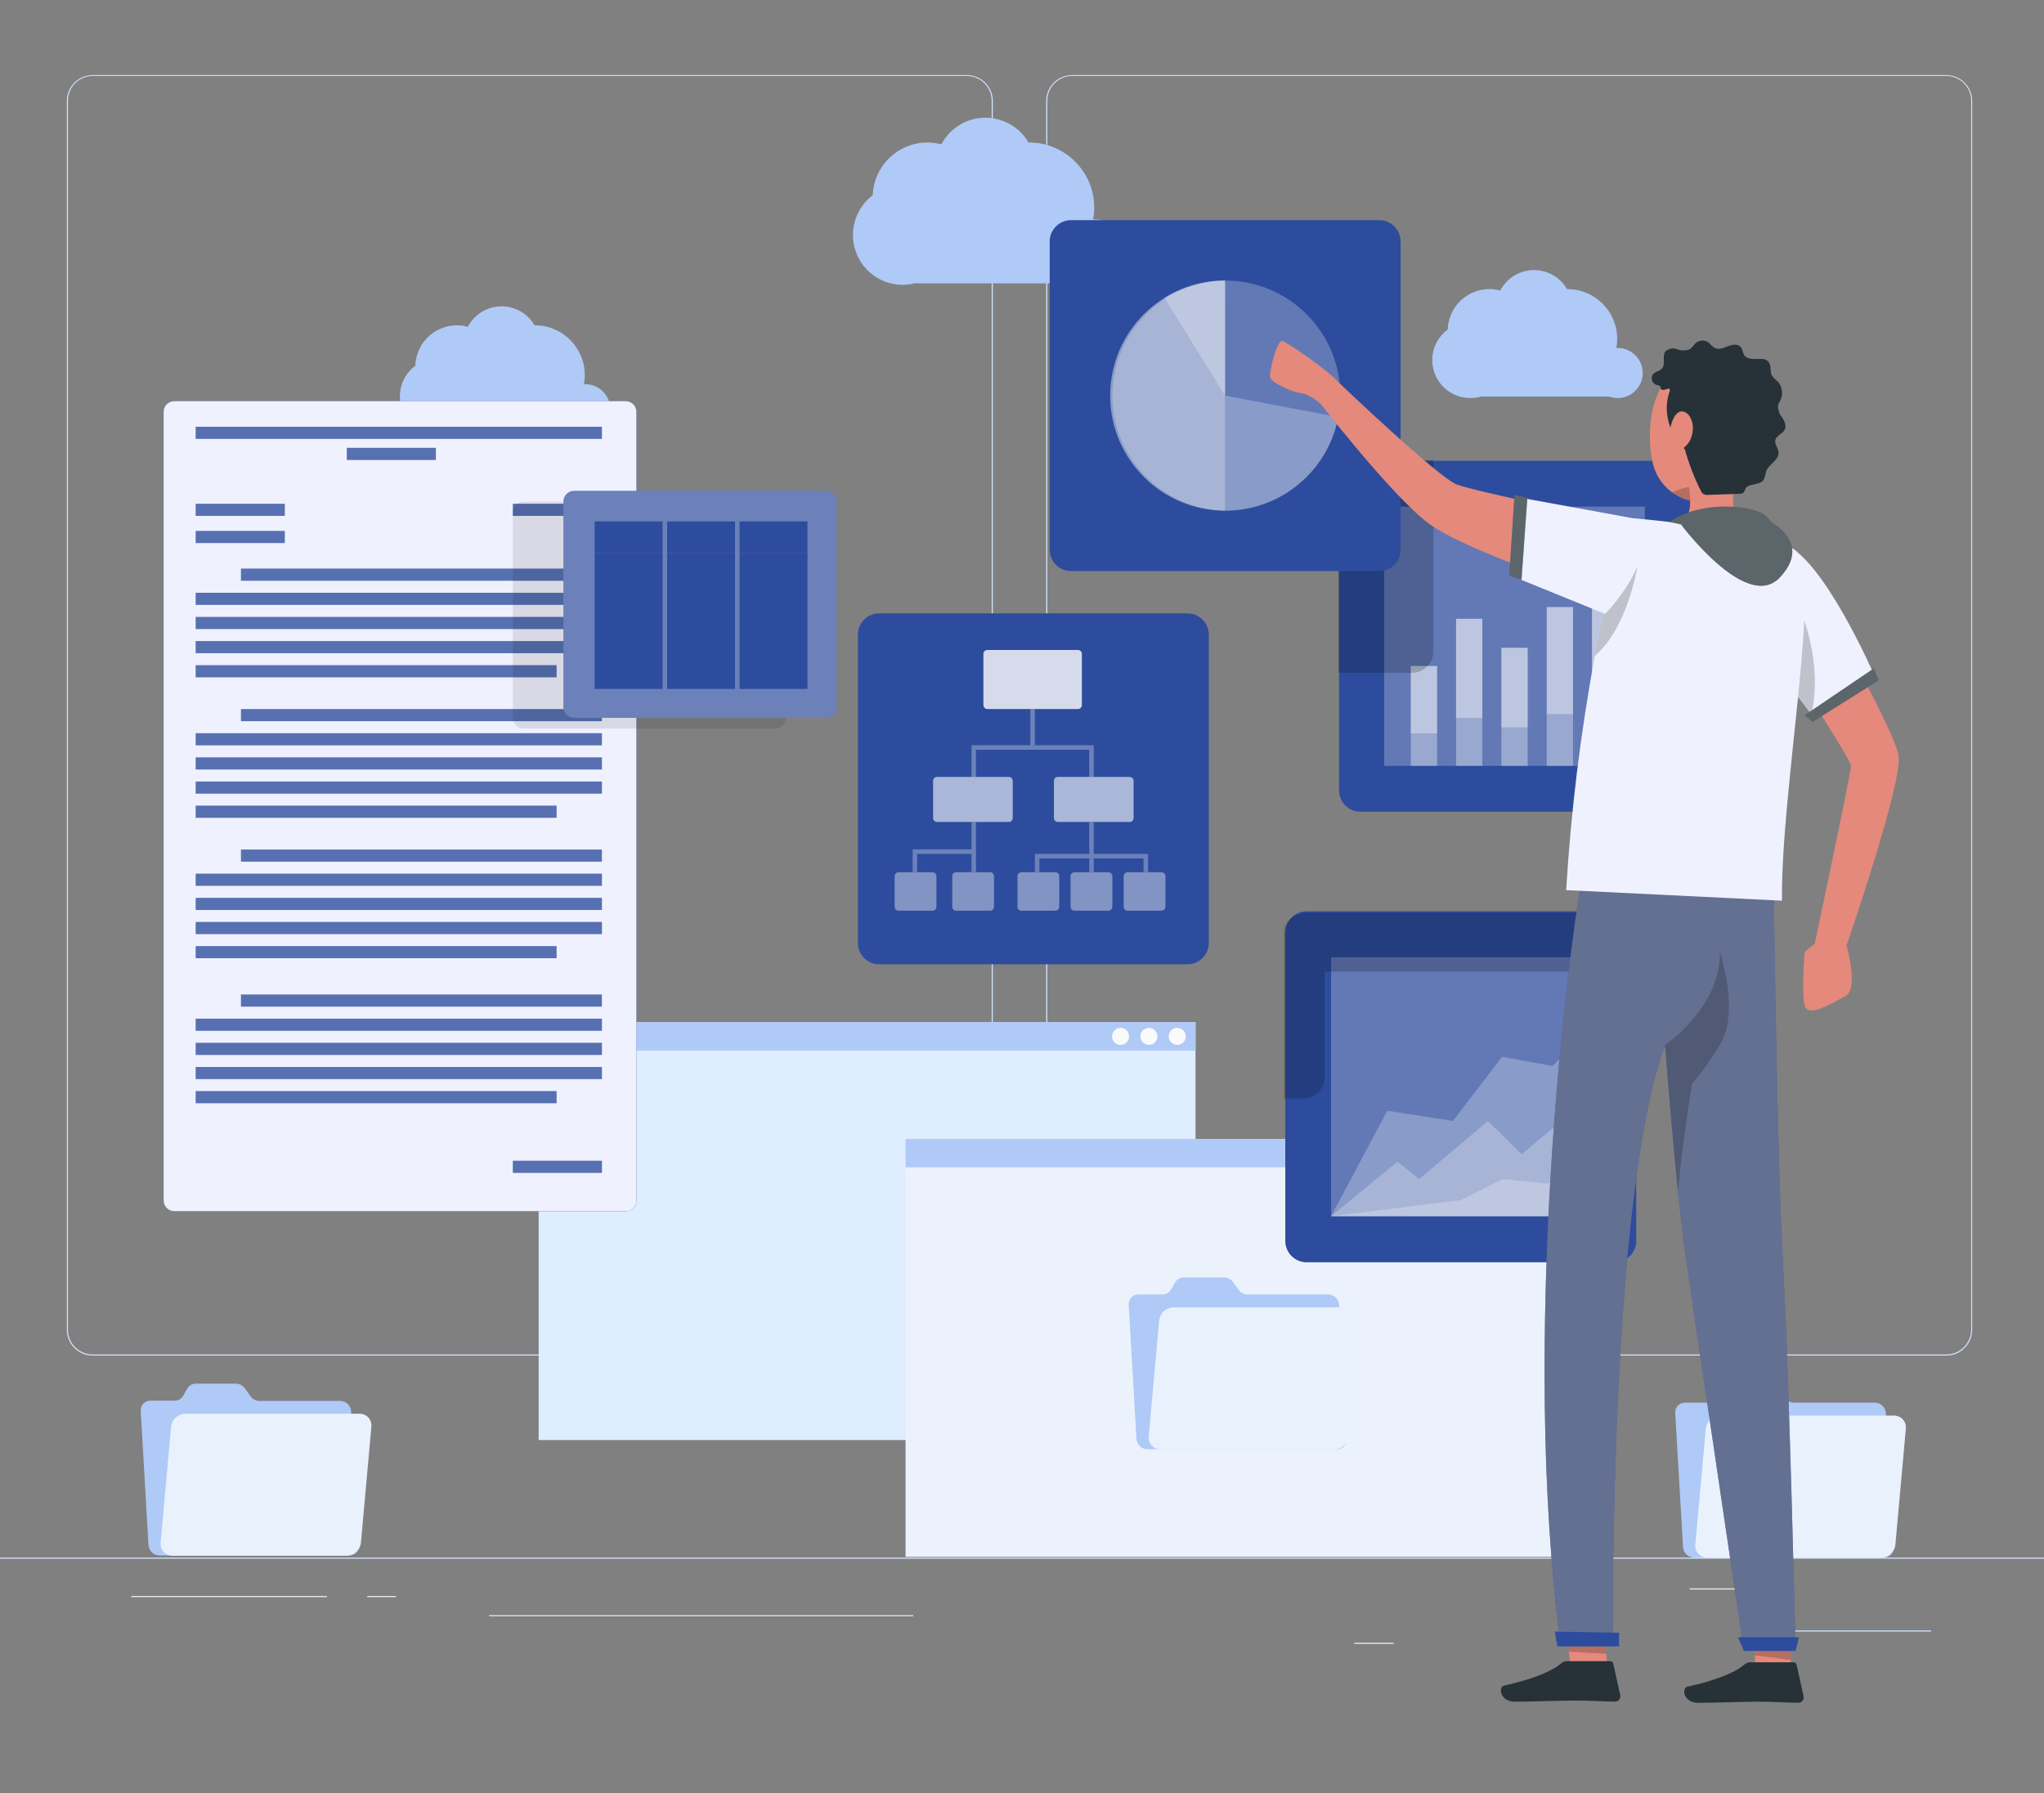 <?xml version="1.0" encoding="utf-8"?>
<!-- Generator: Adobe Illustrator 25.2.0, SVG Export Plug-In . SVG Version: 6.00 Build 0)  -->
<svg version="1.1" id="Layer_1" xmlns="http://www.w3.org/2000/svg" xmlns:xlink="http://www.w3.org/1999/xlink" x="0px" y="0px"
	 viewBox="0 0 451.41 396.05" style="enable-background:new 0 0 451.41 396.05;" xml:space="preserve">
<rect x="0" y="0" width="451.41" height="396.05" fill="#808080" stroke="none"/>
<g id="freepik--background-complete--inject-43">
	<rect x="-23.45" y="343.98" style="fill:#D1E1FC;" width="500" height="0.25"/>
	<rect x="393.33" y="360.07" style="fill:#D1E1FC;" width="33.12" height="0.25"/>
	<rect x="299.08" y="362.79" style="fill:#EBEBEB;" width="8.69" height="0.25"/>
	<rect x="373.14" y="350.79" style="fill:#EBEBEB;" width="19.19" height="0.25"/>
	<rect x="29.01" y="352.47" style="fill:#EBEBEB;" width="43.19" height="0.25"/>
	<rect x="81.11" y="352.47" style="fill:#EBEBEB;" width="6.33" height="0.25"/>
	<rect x="108.02" y="356.69" style="fill:#D1E1FC;" width="93.68" height="0.25"/>
	<path style="fill:#D1E1FC;" d="M213.55,299.38H20.46c-3.15-0.01-5.7-2.56-5.7-5.71V22.24c0.03-3.13,2.57-5.65,5.7-5.66h193.09
		c3.15,0,5.71,2.56,5.71,5.71l0,0v271.38C219.26,296.83,216.71,299.38,213.55,299.38z M20.46,16.78c-3.01,0.01-5.45,2.45-5.45,5.46
		v271.43c0,3.01,2.44,5.45,5.45,5.46h193.09c3.01-0.01,5.45-2.45,5.46-5.46V22.24c-0.01-3.01-2.45-5.45-5.46-5.46
		C213.55,16.78,20.46,16.78,20.46,16.78z"/>
	<path style="fill:#D1E1FC;" d="M429.86,299.38h-193.1c-3.15-0.01-5.7-2.56-5.71-5.71V22.24c0.03-3.13,2.58-5.65,5.71-5.66h193.1
		c3.13,0.01,5.66,2.53,5.69,5.66v271.43C435.55,296.82,433.01,299.37,429.86,299.38z M236.76,16.78c-3.01,0.01-5.45,2.45-5.46,5.46
		v271.43c0.01,3.01,2.45,5.45,5.46,5.46h193.1c3.01-0.01,5.45-2.45,5.46-5.46V22.24c-0.01-3.01-2.45-5.45-5.46-5.46
		C429.86,16.78,236.76,16.78,236.76,16.78z"/>
	<rect x="118.96" y="225.75" style="fill:#DEEDFF;" width="145.07" height="92.28"/>
	<rect x="118.96" y="225.75" style="fill:#AFCAF7;" width="145.07" height="6.25"/>
	<circle style="fill:#FAFAFA;" cx="259.99" cy="228.88" r="1.88"/>
	<circle style="fill:#FAFAFA;" cx="253.73" cy="228.88" r="1.88"/>
	<circle style="fill:#FAFAFA;" cx="247.47" cy="228.88" r="1.88"/>
	<rect x="199.99" y="251.54" style="fill:#EBF2FC;" width="145.07" height="92.28"/>
	<rect x="199.99" y="251.54" style="fill:#AFCAF7;" width="145.07" height="6.25"/>
	<path style="fill:#FAFAFA;" d="M342.9,254.66c0,1.04-0.84,1.88-1.88,1.88s-1.88-0.84-1.88-1.88s0.84-1.88,1.88-1.88
		S342.9,253.62,342.9,254.66L342.9,254.66z"/>
	<path style="fill:#FAFAFA;" d="M336.64,254.66c0,1.04-0.84,1.88-1.88,1.88s-1.88-0.84-1.88-1.88s0.84-1.88,1.88-1.88
		S336.64,253.62,336.64,254.66L336.64,254.66z"/>
	<path style="fill:#FAFAFA;" d="M330.38,254.66c0,1.04-0.84,1.88-1.88,1.88s-1.88-0.84-1.88-1.88c0-1.04,0.84-1.88,1.88-1.88
		c0.02,0,0.03,0,0.05,0C329.57,252.81,330.38,253.64,330.38,254.66z"/>
	<path style="fill:#AFCAF7;" d="M241.77,48.47h-0.36c0.16-0.86,0.24-1.73,0.25-2.61c-0.01-7.95-6.45-14.39-14.4-14.39h-0.11
		c-3.05-5.25-9.78-7.04-15.04-3.99c-1.79,1.04-3.25,2.56-4.21,4.4c-1-0.27-2.03-0.41-3.07-0.41c-6.51,0-11.85,5.15-12.09,11.65
		c-4.85,3.66-5.81,10.56-2.15,15.41c2.06,2.73,5.27,4.35,8.69,4.37c0.89,0,1.77-0.11,2.63-0.33h37.7c0.7,0.22,1.43,0.33,2.16,0.33
		c3.99,0,7.22-3.23,7.22-7.22s-3.23-7.22-7.22-7.22L241.77,48.47z"/>
	<path style="fill:#AFCAF7;" d="M357.24,76.85h-0.28c0.13-0.66,0.19-1.33,0.19-2c0-6.08-4.92-11-11-11h-0.08
		c-2.32-4.02-7.46-5.4-11.49-3.08c-1.38,0.8-2.51,1.98-3.25,3.39c-4.91-1.33-9.97,1.58-11.29,6.49c-0.19,0.69-0.29,1.41-0.32,2.12
		c-3.73,2.75-4.52,8-1.77,11.73c1.59,2.15,4.1,3.41,6.77,3.41c0.78,0,1.57-0.11,2.32-0.33h28.34c2.87,1.04,6.04-0.45,7.08-3.32
		c1.04-2.87-0.45-6.04-3.32-7.08C358.53,76.96,357.89,76.85,357.24,76.85L357.24,76.85z"/>
	<path style="fill:#AFCAF7;" d="M129.24,84.85h-0.28c0.13-0.66,0.19-1.33,0.19-2c0-6.08-4.92-11-11-11h-0.08
		c-2.32-4.02-7.46-5.4-11.49-3.08c-1.38,0.8-2.51,1.98-3.25,3.39c-4.91-1.33-9.97,1.58-11.29,6.49c-0.19,0.69-0.29,1.41-0.32,2.12
		c-3.73,2.75-4.52,8-1.77,11.73c1.59,2.15,4.1,3.41,6.77,3.41c0.78,0,1.57-0.11,2.32-0.33h28.34c2.87,1.04,6.04-0.45,7.08-3.32
		c1.04-2.87-0.45-6.04-3.32-7.08C130.54,84.96,129.9,84.85,129.24,84.85L129.24,84.85z"/>
	<path style="fill:#AFCAF7;" d="M55.33,308.36l-1.26-1.78c-0.46-0.64-1.21-1.01-2-1h-8.82c-0.75-0.01-1.44,0.37-1.84,1l-1,1.75
		c-0.4,0.63-1.09,1.01-1.84,1h-5.34c-1.18-0.01-2.15,0.94-2.16,2.12c0,0.06,0,0.12,0.01,0.18l1.71,29.59
		c0.09,1.28,1.14,2.28,2.42,2.3h41.91c1.18,0.01,2.15-0.94,2.16-2.12c0-0.06,0-0.12-0.01-0.18l-1.72-29.53
		c-0.08-1.28-1.13-2.28-2.41-2.3H57.29C56.51,309.38,55.79,309,55.33,308.36z"/>
	<path style="fill:#E9F1FC;" d="M79.33,312.21h-38.4c-1.63,0.02-2.98,1.25-3.15,2.87l-2.31,25.63c-0.15,1.43,0.89,2.71,2.32,2.86
		c0.11,0.01,0.22,0.02,0.32,0.01h38.44c1.63-0.03,2.98-1.25,3.16-2.87l2.31-25.63c0.16-1.42-0.87-2.7-2.29-2.86
		C79.6,312.21,79.47,312.21,79.33,312.21z"/>
	<path style="fill:#AFCAF7;" d="M394.26,308.78l-1.25-1.75c-0.47-0.64-1.21-1.01-2-1h-8.86c-0.75-0.02-1.45,0.36-1.84,1l-1.06,1.75
		c-0.4,0.63-1.09,1.01-1.84,1h-5.29c-1.18-0.01-2.15,0.94-2.16,2.12c0,0.06,0,0.12,0.01,0.18l1.72,29.59
		c0.08,1.28,1.13,2.28,2.41,2.3h41.95c1.18,0.01,2.15-0.94,2.16-2.12c0-0.06,0-0.12-0.01-0.18l-1.71-29.59
		c-0.09-1.28-1.14-2.28-2.42-2.3h-17.85C395.45,309.78,394.72,309.41,394.26,308.78z"/>
	<path style="fill:#E9F1FC;" d="M418.26,312.63h-38.39c-1.63,0.02-2.98,1.25-3.16,2.87l-2.31,25.63c-0.15,1.43,0.89,2.71,2.32,2.86
		c0.11,0.01,0.22,0.02,0.32,0.01h38.39c1.63-0.03,2.98-1.25,3.16-2.87l2.31-25.63c0.16-1.42-0.87-2.7-2.29-2.86
		C418.49,312.63,418.38,312.63,418.26,312.63z"/>
	<path style="fill:#AFCAF7;" d="M273.55,284.87l-1.26-1.75c-0.46-0.64-1.21-1.01-2-1h-8.86c-0.75-0.01-1.44,0.37-1.84,1l-1.04,1.75
		c-0.4,0.63-1.09,1.01-1.84,1h-5.29c-1.18-0.01-2.15,0.94-2.16,2.12c0,0.06,0,0.12,0.01,0.18l1.71,29.59
		c0.09,1.28,1.14,2.28,2.42,2.3h41.9c1.18,0.01,2.14-0.93,2.16-2.1c0-0.07,0-0.13-0.01-0.2l-1.71-29.59
		c-0.08-1.28-1.13-2.28-2.41-2.3h-17.85C274.72,285.86,274.01,285.49,273.55,284.87z"/>
	<path style="fill:#E9F1FC;" d="M297.55,288.72h-38.4c-1.62,0.03-2.97,1.26-3.15,2.87l-2.31,25.63c-0.16,1.42,0.87,2.7,2.29,2.86
		c0.11,0.01,0.23,0.02,0.35,0.01h38.39c1.63-0.03,2.98-1.25,3.16-2.87l2.27-25.64c0.15-1.42-0.87-2.69-2.28-2.84
		C297.76,288.73,297.66,288.72,297.55,288.72z"/>
</g>
<g id="freepik--Script--inject-43">
	<path style="fill:#2D4C9D;" d="M38.5,88.59h99.68c1.31,0,2.37,1.06,2.37,2.37v174.16c0,1.31-1.06,2.37-2.37,2.37H38.5
		c-1.31,0-2.37-1.06-2.37-2.37V90.96C36.13,89.65,37.19,88.59,38.5,88.59z"/>
	<path style="fill:#EFF1FE;" d="M38.5,88.59h99.68c1.31,0,2.37,1.06,2.37,2.37v174.16c0,1.31-1.06,2.37-2.37,2.37H38.5
		c-1.31,0-2.37-1.06-2.37-2.37V90.96C36.13,89.65,37.19,88.59,38.5,88.59z"/>
	<rect x="43.22" y="111.26" style="fill:#2D4C9D;" width="19.67" height="2.67"/>
	<rect x="43.22" y="117.26" style="fill:#2D4C9D;" width="19.67" height="2.67"/>
	<rect x="113.26" y="111.26" style="fill:#2D4C9D;" width="19.67" height="2.67"/>
	<rect x="76.59" y="98.91" style="fill:#2D4C9D;" width="19.67" height="2.67"/>
	<rect x="43.22" y="94.25" style="fill:#2D4C9D;" width="89.71" height="2.67"/>
	<rect x="53.22" y="125.58" style="fill:#2D4C9D;" width="79.7" height="2.67"/>
	<rect x="43.22" y="130.91" style="fill:#2D4C9D;" width="89.71" height="2.67"/>
	<rect x="43.22" y="136.25" style="fill:#2D4C9D;" width="89.71" height="2.67"/>
	<rect x="43.22" y="141.58" style="fill:#2D4C9D;" width="89.71" height="2.67"/>
	<rect x="43.22" y="146.91" style="fill:#2D4C9D;" width="79.7" height="2.67"/>
	<rect x="53.22" y="156.6" style="fill:#2D4C9D;" width="79.7" height="2.67"/>
	<rect x="43.22" y="161.93" style="fill:#2D4C9D;" width="89.71" height="2.67"/>
	<rect x="43.22" y="167.27" style="fill:#2D4C9D;" width="89.71" height="2.67"/>
	<rect x="43.22" y="172.6" style="fill:#2D4C9D;" width="89.71" height="2.67"/>
	<rect x="43.22" y="177.93" style="fill:#2D4C9D;" width="79.7" height="2.67"/>
	<rect x="53.22" y="187.62" style="fill:#2D4C9D;" width="79.7" height="2.67"/>
	<rect x="43.22" y="192.95" style="fill:#2D4C9D;" width="89.71" height="2.67"/>
	<rect x="43.22" y="198.29" style="fill:#2D4C9D;" width="89.71" height="2.67"/>
	<rect x="43.22" y="203.62" style="fill:#2D4C9D;" width="89.71" height="2.67"/>
	<rect x="43.22" y="208.95" style="fill:#2D4C9D;" width="79.7" height="2.67"/>
	<rect x="53.22" y="219.64" style="fill:#2D4C9D;" width="79.7" height="2.67"/>
	<rect x="43.22" y="224.97" style="fill:#2D4C9D;" width="89.71" height="2.67"/>
	<rect x="43.22" y="230.31" style="fill:#2D4C9D;" width="89.71" height="2.67"/>
	<rect x="43.22" y="235.64" style="fill:#2D4C9D;" width="89.71" height="2.67"/>
	<rect x="43.22" y="240.97" style="fill:#2D4C9D;" width="79.7" height="2.67"/>
	<rect x="113.26" y="256.35" style="fill:#2D4C9D;" width="19.67" height="2.67"/>
	<g style="opacity:0.2;">
		<rect x="43.22" y="111.26" style="fill:#FFFFFF;" width="19.67" height="2.67"/>
		<rect x="43.22" y="117.26" style="fill:#FFFFFF;" width="19.67" height="2.67"/>
		<rect x="113.26" y="111.26" style="fill:#FFFFFF;" width="19.67" height="2.67"/>
		<rect x="76.59" y="98.91" style="fill:#FFFFFF;" width="19.67" height="2.67"/>
		<rect x="43.22" y="94.25" style="fill:#FFFFFF;" width="89.71" height="2.67"/>
		<rect x="53.22" y="125.58" style="fill:#FFFFFF;" width="79.7" height="2.67"/>
		<rect x="43.22" y="130.91" style="fill:#FFFFFF;" width="89.71" height="2.67"/>
		<rect x="43.22" y="136.25" style="fill:#FFFFFF;" width="89.71" height="2.67"/>
		<rect x="43.22" y="141.58" style="fill:#FFFFFF;" width="89.71" height="2.67"/>
		<rect x="43.22" y="146.91" style="fill:#FFFFFF;" width="79.7" height="2.67"/>
		<rect x="53.22" y="156.6" style="fill:#FFFFFF;" width="79.7" height="2.67"/>
		<rect x="43.22" y="161.93" style="fill:#FFFFFF;" width="89.71" height="2.67"/>
		<rect x="43.22" y="167.27" style="fill:#FFFFFF;" width="89.71" height="2.67"/>
		<rect x="43.22" y="172.6" style="fill:#FFFFFF;" width="89.71" height="2.67"/>
		<rect x="43.22" y="177.93" style="fill:#FFFFFF;" width="79.7" height="2.67"/>
		<rect x="53.22" y="187.62" style="fill:#FFFFFF;" width="79.7" height="2.67"/>
		<rect x="43.22" y="192.95" style="fill:#FFFFFF;" width="89.71" height="2.67"/>
		<rect x="43.22" y="198.29" style="fill:#FFFFFF;" width="89.71" height="2.67"/>
		<rect x="43.22" y="203.62" style="fill:#FFFFFF;" width="89.71" height="2.67"/>
		<rect x="43.22" y="208.95" style="fill:#FFFFFF;" width="79.7" height="2.67"/>
		<rect x="53.22" y="219.64" style="fill:#FFFFFF;" width="79.7" height="2.67"/>
		<rect x="43.22" y="224.97" style="fill:#FFFFFF;" width="89.71" height="2.67"/>
		<rect x="43.22" y="230.31" style="fill:#FFFFFF;" width="89.71" height="2.67"/>
		<rect x="43.22" y="235.64" style="fill:#FFFFFF;" width="89.71" height="2.67"/>
		<rect x="43.22" y="240.97" style="fill:#FFFFFF;" width="79.7" height="2.67"/>
		<rect x="113.26" y="256.35" style="fill:#FFFFFF;" width="19.67" height="2.67"/>
	</g>
</g>
<g id="freepik--data-2--inject-43">
	<path style="opacity:0.1;enable-background:new    ;" d="M115.63,110.77h55.6c1.31,0,2.37,1.06,2.37,2.37v45.39
		c0,1.31-1.06,2.37-2.37,2.37h-55.6c-1.31,0-2.37-1.06-2.37-2.37v-45.39C113.26,111.83,114.32,110.77,115.63,110.77z"/>
	<path style="fill:#2D4C9D;" d="M126.8,108.4h55.6c1.31,0,2.37,1.06,2.37,2.37v45.39c0,1.31-1.06,2.37-2.37,2.37h-55.6
		c-1.31,0-2.37-1.06-2.37-2.37v-45.39C124.43,109.46,125.49,108.4,126.8,108.4z"/>
	<path style="opacity:0.3;fill:#FFFFFF;enable-background:new    ;" d="M126.8,108.4h55.6c1.31,0,2.37,1.06,2.37,2.37v45.39
		c0,1.31-1.06,2.37-2.37,2.37h-55.6c-1.31,0-2.37-1.06-2.37-2.37v-45.39C124.43,109.46,125.49,108.4,126.8,108.4z"/>
	<rect x="163.33" y="115.15" style="fill:#2D4C9D;" width="15" height="7"/>
	<rect x="147.33" y="115.15" style="fill:#2D4C9D;" width="15" height="7"/>
	<rect x="147.33" y="122.15" style="fill:#2D4C9D;" width="15" height="30"/>
	<rect x="163.33" y="122.15" style="fill:#2D4C9D;" width="15" height="30"/>
	<rect x="131.33" y="115.15" style="fill:#2D4C9D;" width="15" height="7"/>
	<rect x="131.33" y="122.15" style="fill:#2D4C9D;" width="15" height="30"/>
</g>
<g id="freepik--data-1--inject-43">
	<path style="fill:#2D4C9D;" d="M288.56,201.27h68.08c2.6,0,4.71,2.11,4.71,4.71v68.08c0,2.6-2.11,4.71-4.71,4.71h-68.08
		c-2.6,0-4.71-2.11-4.71-4.71v-68.08C283.85,203.38,285.96,201.27,288.56,201.27z"/>
	<rect x="293.97" y="211.4" style="opacity:0.25;fill:#FFFFFF;enable-background:new    ;" width="57.58" height="57.25"/>
	<polygon style="opacity:0.25;fill:#FFFFFF;enable-background:new    ;" points="293.97,268.58 308.63,256.53 313.42,260.39 
		328.6,247.57 336.06,254.91 351.55,241.91 351.55,268.58 	"/>
	<polygon style="opacity:0.25;fill:#FFFFFF;enable-background:new    ;" points="293.97,268.58 306.38,245.3 320.88,247.56 
		331.72,233.4 342.88,235.41 351.55,226.75 351.55,268.58 	"/>
	<polygon style="opacity:0.25;fill:#FFFFFF;enable-background:new    ;" points="293.97,268.58 322.6,265.04 331.88,260.4 
		341.88,261.4 351.55,256.58 351.55,268.58 	"/>
	<path style="opacity:0.2;enable-background:new    ;" d="M353.55,201.58v8c-0.11,2.71-2.29,4.89-5,5h-56v23.48
		c-0.13,2.63-2.37,4.65-5,4.52h-4v-36.6c0-2.6,2.4-4.4,5-4.4L353.55,201.58L353.55,201.58z"/>
	<path style="fill:#2D4C9D;" d="M194.17,135.46h68.08c2.6,0,4.71,2.11,4.71,4.71v68.08c0,2.6-2.11,4.71-4.71,4.71h-68.08
		c-2.6,0-4.71-2.11-4.71-4.71v-68.08C189.46,137.57,191.57,135.46,194.17,135.46z"/>
	<path style="opacity:0.8;fill:#FFFFFF;enable-background:new    ;" d="M218.05,143.55h20.01c0.48,0,0.87,0.39,0.87,0.87v11.29
		c0,0.48-0.39,0.87-0.87,0.87h-20.01c-0.48,0-0.87-0.39-0.87-0.87v-11.29C217.18,143.94,217.57,143.55,218.05,143.55z"/>
	<path style="opacity:0.6;fill:#FFFFFF;enable-background:new    ;" d="M206.94,171.58h15.85c0.48,0,0.87,0.39,0.87,0.87v8.21
		c0,0.48-0.39,0.87-0.87,0.87h-15.85c-0.48,0-0.87-0.39-0.87-0.87v-8.21C206.07,171.97,206.46,171.58,206.94,171.58z"/>
	<path style="opacity:0.6;fill:#FFFFFF;enable-background:new    ;" d="M233.63,171.58h15.85c0.48,0,0.87,0.39,0.87,0.87v8.21
		c0,0.48-0.39,0.87-0.87,0.87h-15.85c-0.48,0-0.87-0.39-0.87-0.87v-8.21C232.76,171.97,233.15,171.58,233.63,171.58z"/>
	<path style="opacity:0.4;fill:#FFFFFF;enable-background:new    ;" d="M225.58,192.63h7.49c0.48,0,0.87,0.39,0.87,0.87v6.76
		c0,0.48-0.39,0.87-0.87,0.87h-7.49c-0.48,0-0.87-0.39-0.87-0.87v-6.76C224.71,193.02,225.1,192.63,225.58,192.63z"/>
	<path style="opacity:0.4;fill:#FFFFFF;enable-background:new    ;" d="M237.3,192.63h7.49c0.48,0,0.87,0.39,0.87,0.87v6.76
		c0,0.48-0.39,0.87-0.87,0.87h-7.49c-0.48,0-0.87-0.39-0.87-0.87v-6.76C236.43,193.02,236.82,192.63,237.3,192.63z"/>
	<path style="opacity:0.4;fill:#FFFFFF;enable-background:new    ;" d="M249.03,192.63h7.49c0.48,0,0.87,0.39,0.87,0.87v6.76
		c0,0.48-0.39,0.87-0.87,0.87h-7.49c-0.48,0-0.87-0.39-0.87-0.87v-6.76C248.16,193.02,248.55,192.63,249.03,192.63z"/>
	<path style="opacity:0.4;fill:#FFFFFF;enable-background:new    ;" d="M198.45,192.63h7.49c0.48,0,0.87,0.39,0.87,0.87v6.76
		c0,0.48-0.39,0.87-0.87,0.87h-7.49c-0.48,0-0.87-0.39-0.87-0.87v-6.76C197.58,193.02,197.97,192.63,198.45,192.63z"/>
	<path style="opacity:0.4;fill:#FFFFFF;enable-background:new    ;" d="M211.17,192.63h7.49c0.48,0,0.87,0.39,0.87,0.87v6.76
		c0,0.48-0.39,0.87-0.87,0.87h-7.49c-0.48,0-0.87-0.39-0.87-0.87v-6.76C210.3,193.02,210.69,192.63,211.17,192.63z"/>
	<g style="opacity:0.3;">
		<polygon style="fill:#FFFFFF;" points="240.55,171.58 241.55,171.58 241.55,164.58 228.55,164.58 228.55,156.58 227.55,156.58 
			227.55,164.58 214.55,164.58 214.55,171.58 215.55,171.58 215.55,165.58 240.55,165.58 		"/>
		<polygon style="fill:#FFFFFF;" points="214.55,187.58 201.55,187.58 201.55,192.58 202.55,192.58 202.55,188.58 214.55,188.58 
			214.55,192.58 215.55,192.58 215.55,181.58 214.55,181.58 		"/>
		<polygon style="fill:#FFFFFF;" points="241.55,188.58 241.55,181.58 240.55,181.58 240.55,188.58 228.55,188.58 228.55,192.58 
			229.55,192.58 229.55,189.58 240.55,189.58 240.55,192.58 241.55,192.58 241.55,189.58 252.55,189.58 252.55,192.58 
			253.55,192.58 253.55,188.58 		"/>
	</g>
	<path style="fill:#2D4C9D;" d="M300.44,101.77h68.08c2.6,0,4.71,2.11,4.71,4.71v68.08c0,2.6-2.11,4.71-4.71,4.71h-68.08
		c-2.6,0-4.71-2.11-4.71-4.71v-68.08C295.73,103.88,297.84,101.77,300.44,101.77z"/>
	<rect x="305.69" y="111.89" style="opacity:0.25;fill:#FFFFFF;enable-background:new    ;" width="57.58" height="57.25"/>
	<rect x="311.57" y="147.08" style="opacity:0.35;fill:#FFFFFF;enable-background:new    ;" width="5.8" height="14.87"/>
	<rect x="311.57" y="147.08" style="opacity:0.35;fill:#FFFFFF;enable-background:new    ;" width="5.8" height="22.06"/>
	<rect x="321.57" y="136.66" style="opacity:0.35;fill:#FFFFFF;enable-background:new    ;" width="5.8" height="21.89"/>
	<rect x="321.57" y="136.66" style="opacity:0.35;fill:#FFFFFF;enable-background:new    ;" width="5.8" height="32.48"/>
	<rect x="331.58" y="143.07" style="opacity:0.35;fill:#FFFFFF;enable-background:new    ;" width="5.8" height="17.57"/>
	<rect x="331.58" y="143.07" style="opacity:0.35;fill:#FFFFFF;enable-background:new    ;" width="5.8" height="26.07"/>
	<rect x="341.59" y="134.07" style="opacity:0.35;fill:#FFFFFF;enable-background:new    ;" width="5.8" height="23.64"/>
	<rect x="341.59" y="134.07" style="opacity:0.35;fill:#FFFFFF;enable-background:new    ;" width="5.8" height="35.07"/>
	<rect x="351.59" y="120.32" style="opacity:0.35;fill:#FFFFFF;enable-background:new    ;" width="5.8" height="32.9"/>
	<rect x="351.59" y="120.32" style="opacity:0.35;fill:#FFFFFF;enable-background:new    ;" width="5.8" height="48.82"/>
	<path style="opacity:0.2;enable-background:new    ;" d="M316.55,101.58v42.4c-0.07,2.6-2.23,4.66-4.83,4.6h-16.17v-42.11
		c0.06-2.67,2.21-4.83,4.88-4.89L316.55,101.58L316.55,101.58z"/>
	<path style="fill:#2D4C9D;" d="M236.53,48.62h68.08c2.6,0,4.71,2.11,4.71,4.71v68.08c0,2.6-2.11,4.71-4.71,4.71h-68.08
		c-2.6,0-4.71-2.11-4.71-4.71V53.33C231.82,50.73,233.93,48.62,236.53,48.62z"/>
	<ellipse style="opacity:0.25;fill:#FFFFFF;enable-background:new    ;" cx="270.59" cy="87.37" rx="25.41" ry="25.41"/>
	<path style="opacity:0.25;fill:#FFFFFF;enable-background:new    ;" d="M270.55,87.37l25,4.74c-2.62,13.79-15.93,22.84-29.71,20.21
		c-13.79-2.62-22.84-15.93-20.21-29.71c2.28-11.97,12.74-20.64,24.92-20.66L270.55,87.37L270.55,87.37z"/>
	<path style="opacity:0.25;fill:#FFFFFF;enable-background:new    ;" d="M270.55,87.37v25.41c-14.04-0.3-25.17-11.92-24.88-25.95
		c0.29-13.64,11.3-24.63,24.95-24.88L270.55,87.37z"/>
	<path style="opacity:0.25;fill:#FFFFFF;enable-background:new    ;" d="M270.55,87.37l-13.39-21.6c1.99-1.24,4.14-2.19,6.39-2.83
		c2.25-0.65,4.58-0.99,6.92-1L270.55,87.37z"/>
</g>
<g id="freepik--Character--inject-43">
	<g id="freepik--group--inject-43">
		<path style="fill:#E4897B;" d="M404.8,137.58c0,0,13.5,23.66,14.5,29.33s-11.5,41.92-11.5,41.92s2.75,9.54-0.25,11.15
			s-8.24,4.85-9,2.1s0-11.82,0-11.82l2.26-1.93c0,0,8-37.88,8-39.19s-14.51-23.65-14.51-23.65L404.8,137.58z"/>
		<polygon style="fill:#E4897B;" points="355.03,368.61 346.92,369.46 346.51,364.76 345.4,351.97 353.51,351.11 354.74,365.24 		
			"/>
		<polygon style="fill:#E4897B;" points="395.51,367.58 387.65,367.58 387.58,365.8 387.57,365.58 387.17,354.18 387.16,353.95 
			387,349.58 394.87,349.58 		"/>
		<polygon style="opacity:0.2;enable-background:new    ;" points="353.51,351.11 354.74,365.24 346.51,364.76 345.4,351.97 		"/>
		<polygon style="opacity:0.2;enable-background:new    ;" points="395.46,366.58 395.45,366.58 387.58,365.58 387.57,365.58 
			387.16,354.58 387.17,354.58 395.05,355.21 395.45,366.23 		"/>
		<path style="fill:#EFF1FE;" d="M413.83,148.91l-13.53,9.2l-0.26-0.33l-8.21-10.7l-5-6.56l7.43-20.2
			C402.8,123.58,413.83,148.91,413.83,148.91z"/>
		<path style="opacity:0.2;enable-background:new    ;" d="M400.04,157.78l-8.21-10.7l6.59-10.11
			C398.42,136.97,402.45,147.41,400.04,157.78z"/>
		<path style="fill:#263238;" d="M386.55,367.11h9.55c0.32,0,0.6,0.22,0.67,0.54l1.55,7c0.12,0.64-0.3,1.26-0.94,1.38
			c-0.07,0.01-0.14,0.02-0.21,0.02c-3.09-0.05-5.34-0.24-9.22-0.24c-2.39,0-9.6,0.25-12.9,0.25s-3.73-3.26-2.38-3.56
			c6.06-1.32,10.62-3.15,12.56-4.89C385.59,367.28,386.07,367.1,386.55,367.11z"/>
		<path style="fill:#263238;" d="M346.06,366.86h9.55c0.32,0,0.6,0.22,0.67,0.54l1.55,7c0.12,0.64-0.3,1.26-0.94,1.38
			c-0.07,0.01-0.14,0.02-0.21,0.02c-3.09-0.05-5.34-0.24-9.22-0.24c-2.39,0-9.6,0.25-12.9,0.25s-3.73-3.26-2.38-3.56
			c6.06-1.32,10.62-3.15,12.56-4.89C345.1,367.03,345.58,366.85,346.06,366.86z"/>
		<path style="fill:#2D4C9D;" d="M344.66,363.58h11.53c0,0-0.94-99.25,11.53-132.77c0.88,11.08,1.87,22.57,2.84,32.15
			c0.6,5.93,1.21,11,1.78,14.91c3.63,25,12.78,86.71,12.78,86.71h11.43c0,0-1.36-59.14-2.7-83.7c-1.49-26.67-2.13-85.3-2.2-90.3
			h-41.74C345.94,211.58,335.76,295.58,344.66,363.58z"/>
		<path style="opacity:0.6;fill:#898989;enable-background:new    ;" d="M344.66,363.58h11.53c0,0-0.94-99.25,11.53-132.77
			c0.88,11.08,1.87,22.57,2.84,32.15c0.6,5.93,1.21,11,1.78,14.91c3.63,25,12.78,86.71,12.78,86.71h11.43c0,0-1.36-59.14-2.7-83.7
			c-1.49-26.67-2.13-85.3-2.2-90.3h-41.74C345.94,211.58,335.76,295.58,344.66,363.58z"/>
		<path style="fill:#E4897B;" d="M365.05,102.45c0.1,0.38,0.21,0.76,0.34,1.11c0.94,2.62,2.84,4.79,5.32,6.07
			c3.9,2.08,8.71,1.31,11.76-1.88c3.94-4,3.84-8.57,4.28-16.34c0.44-5.87-3.97-10.98-9.84-11.42c-1.66-0.12-3.33,0.14-4.87,0.78
			C364.41,83.88,363.37,95.45,365.05,102.45z"/>
		<path style="opacity:0.2;enable-background:new    ;" d="M369.28,108.75c0.45,0.33,0.93,0.62,1.43,0.88
			c2.64,1.4,5.76,1.53,8.51,0.37c-0.35-0.94-0.81-1.82-1.39-2.64C374.91,107,371.94,107.48,369.28,108.75z"/>
		<path style="fill:#E4897B;" d="M384.93,118.83c-3.83,3.48-13.21,2.19-13.21,2.19s-5.86-1.6-4.63-3.43
			c3.45-0.57,5.12-2.18,5.81-4.24c0.38-1.28,0.5-2.62,0.35-3.94c-0.06-0.74-0.15-1.47-0.29-2.2l11.59-8.63
			C383.04,104.29,381.18,114.72,384.93,118.83z"/>
		<path style="fill:#263238;" d="M368.78,85.97c0.08,0.22-0.12,0.67-0.27,1.18c-0.28,1-0.42,2.03-0.42,3.07c0.07,3.42,1.51,6.66,4,9
			c0.87,3.14,2.04,6.19,3.5,9.11c0.13,0.3,0.32,0.57,0.58,0.77c0.34,0.18,0.74,0.25,1.12,0.19l6.78-0.23c0.4,0.04,0.8-0.1,1.09-0.38
			c0.1-0.19,0.19-0.4,0.25-0.61c0.61-1.46,3.19-0.77,4.08-2.08c0.26-0.59,0.44-1.22,0.53-1.86c0.56-1.62,2.85-2.46,2.77-4.18
			c-0.05-1-1-1.9-0.68-2.86s1.5-1.26,2-2.12s0-2-0.55-2.8c-0.65-0.77-0.97-1.77-0.86-2.77c0.14-0.37,0.31-0.72,0.52-1.06
			c0.65-1.38,0.39-3.03-0.67-4.13c-0.47-0.37-0.89-0.8-1.24-1.29c-0.46-0.87-0.07-2-0.63-2.87s-1.71-0.84-2.69-0.78
			s-2.14,0-2.72-0.74c-0.42-0.57-0.4-1.38-0.86-1.91c-0.66-0.74-1.86-0.54-2.79-0.17s-1.95,0.84-2.85,0.43
			c-0.63-0.29-1-0.93-1.57-1.31c-0.83-0.54-1.91-0.47-2.67,0.15c-0.5,0.43-0.8,1.08-1.37,1.42c-0.87,0.34-1.84,0.34-2.71,0
			c-0.88-0.35-1.89-0.19-2.61,0.43c-0.84,1,0.07,2.78-0.79,3.79c-0.49,0.58-1.39,0.66-1.92,1.2c-0.54,0.65-0.46,1.62,0.2,2.17
			c0.16,0.13,0.34,0.23,0.54,0.29c0.3,0.06,0.69,0.08,0.8,0.36c0.03,0.12,0.05,0.25,0.06,0.38c0.11,0.39,0.66,0.41,1,0.28
			C368.43,85.77,368.71,85.79,368.78,85.97z"/>
		<path style="fill:#E4897B;" d="M373.7,95.93c-0.3,1.48-1.25,2.75-2.59,3.45c-1.58,0.67-2.62-1.56-2.39-3.89
			c0.22-2.08,1.29-5,3-4.61S374.25,93.84,373.7,95.93z"/>
		<path style="opacity:0.2;enable-background:new    ;" d="M367.72,230.76c0.88,11.08,1.87,22.6,2.84,32.18
			c1.42-13.83,3.16-23.69,3.16-23.69s1.63-1.34,6.11-8.49s0-20.5,0-20.5C379.97,222.66,367.72,230.76,367.72,230.76z"/>
		<path style="fill:#EFF1FE;" d="M393.55,198.91l-47.67-2.33c1.05-17.36,3.17-34.65,6.34-51.75c1.3-6.87,2.97-13.67,5-20.36
			c1.03-3.4,2.24-6.73,3.63-10c0,0,29.63,2.44,35.7,7.11S393.22,174.58,393.55,198.91z"/>
		<path style="fill:#263238;" d="M368.69,115.26c0,0,4.53-3.56,13-3.37s9.33,3.37,9.33,3.37s9.33,4.65,2,12.32
			s-21.77-11.76-21.77-11.76L368.69,115.26z"/>
		<path style="opacity:0.25;fill:#FFFFFF;enable-background:new    ;" d="M368.69,115.26c0,0,4.53-3.56,13-3.37s9.33,3.37,9.33,3.37
			s9.33,4.65,2,12.32s-21.77-11.76-21.77-11.76L368.69,115.26z"/>
		<path style="opacity:0.2;enable-background:new    ;" d="M361.6,125.08c0,0-2.05,13.5-9.38,19.75c1.3-6.87,2.97-13.67,5-20.36
			L361.6,125.08z"/>
		<path style="fill:#E4897B;" d="M355.49,114.64c0,0-29.61-6.05-33.77-7.64s-26.17-22.63-26.17-22.63l-4.82,3.64
			c0,0,16.49,21.4,24.74,27.57s37.08,15.49,37.08,15.49L355.49,114.64z"/>
		<path style="fill:#EFF1FE;" d="M361.67,114.64l-25.79-4.71l-0.66,17.82l19.27,7.83C354.49,135.58,366.64,123.39,361.67,114.64z"/>
		<path style="fill:#E4897B;" d="M295.55,84.37c-2.37-2.71-11-8.56-12.27-9.06s-3.11,7.15-2.74,8.15s4.61,3.12,6.75,3.37
			s4.42,2.44,4.42,2.44L295.55,84.37z"/>
		<polygon style="fill:#263238;" points="334.48,109.28 337.31,109.93 336.02,128.07 333.31,127.08 		"/>
		<polygon style="opacity:0.25;fill:#FFFFFF;enable-background:new    ;" points="334.48,109.28 337.31,109.93 336.02,128.07 
			333.31,127.08 		"/>
		<polygon style="fill:#263238;" points="398.55,157.96 413.83,147.61 414.88,150.25 400.32,159.41 		"/>
		<polygon style="opacity:0.25;fill:#FFFFFF;enable-background:new    ;" points="398.55,157.96 413.83,147.61 414.88,150.25 
			400.32,159.41 		"/>
		<polygon style="fill:#2D4C9D;" points="343.36,360.33 343.93,363.58 357.55,363.58 357.55,360.58 		"/>
		<polygon style="fill:#2D4C9D;" points="383.82,361.58 385.12,364.58 396.55,364.58 397.3,361.58 		"/>
	</g>
</g>
</svg>
